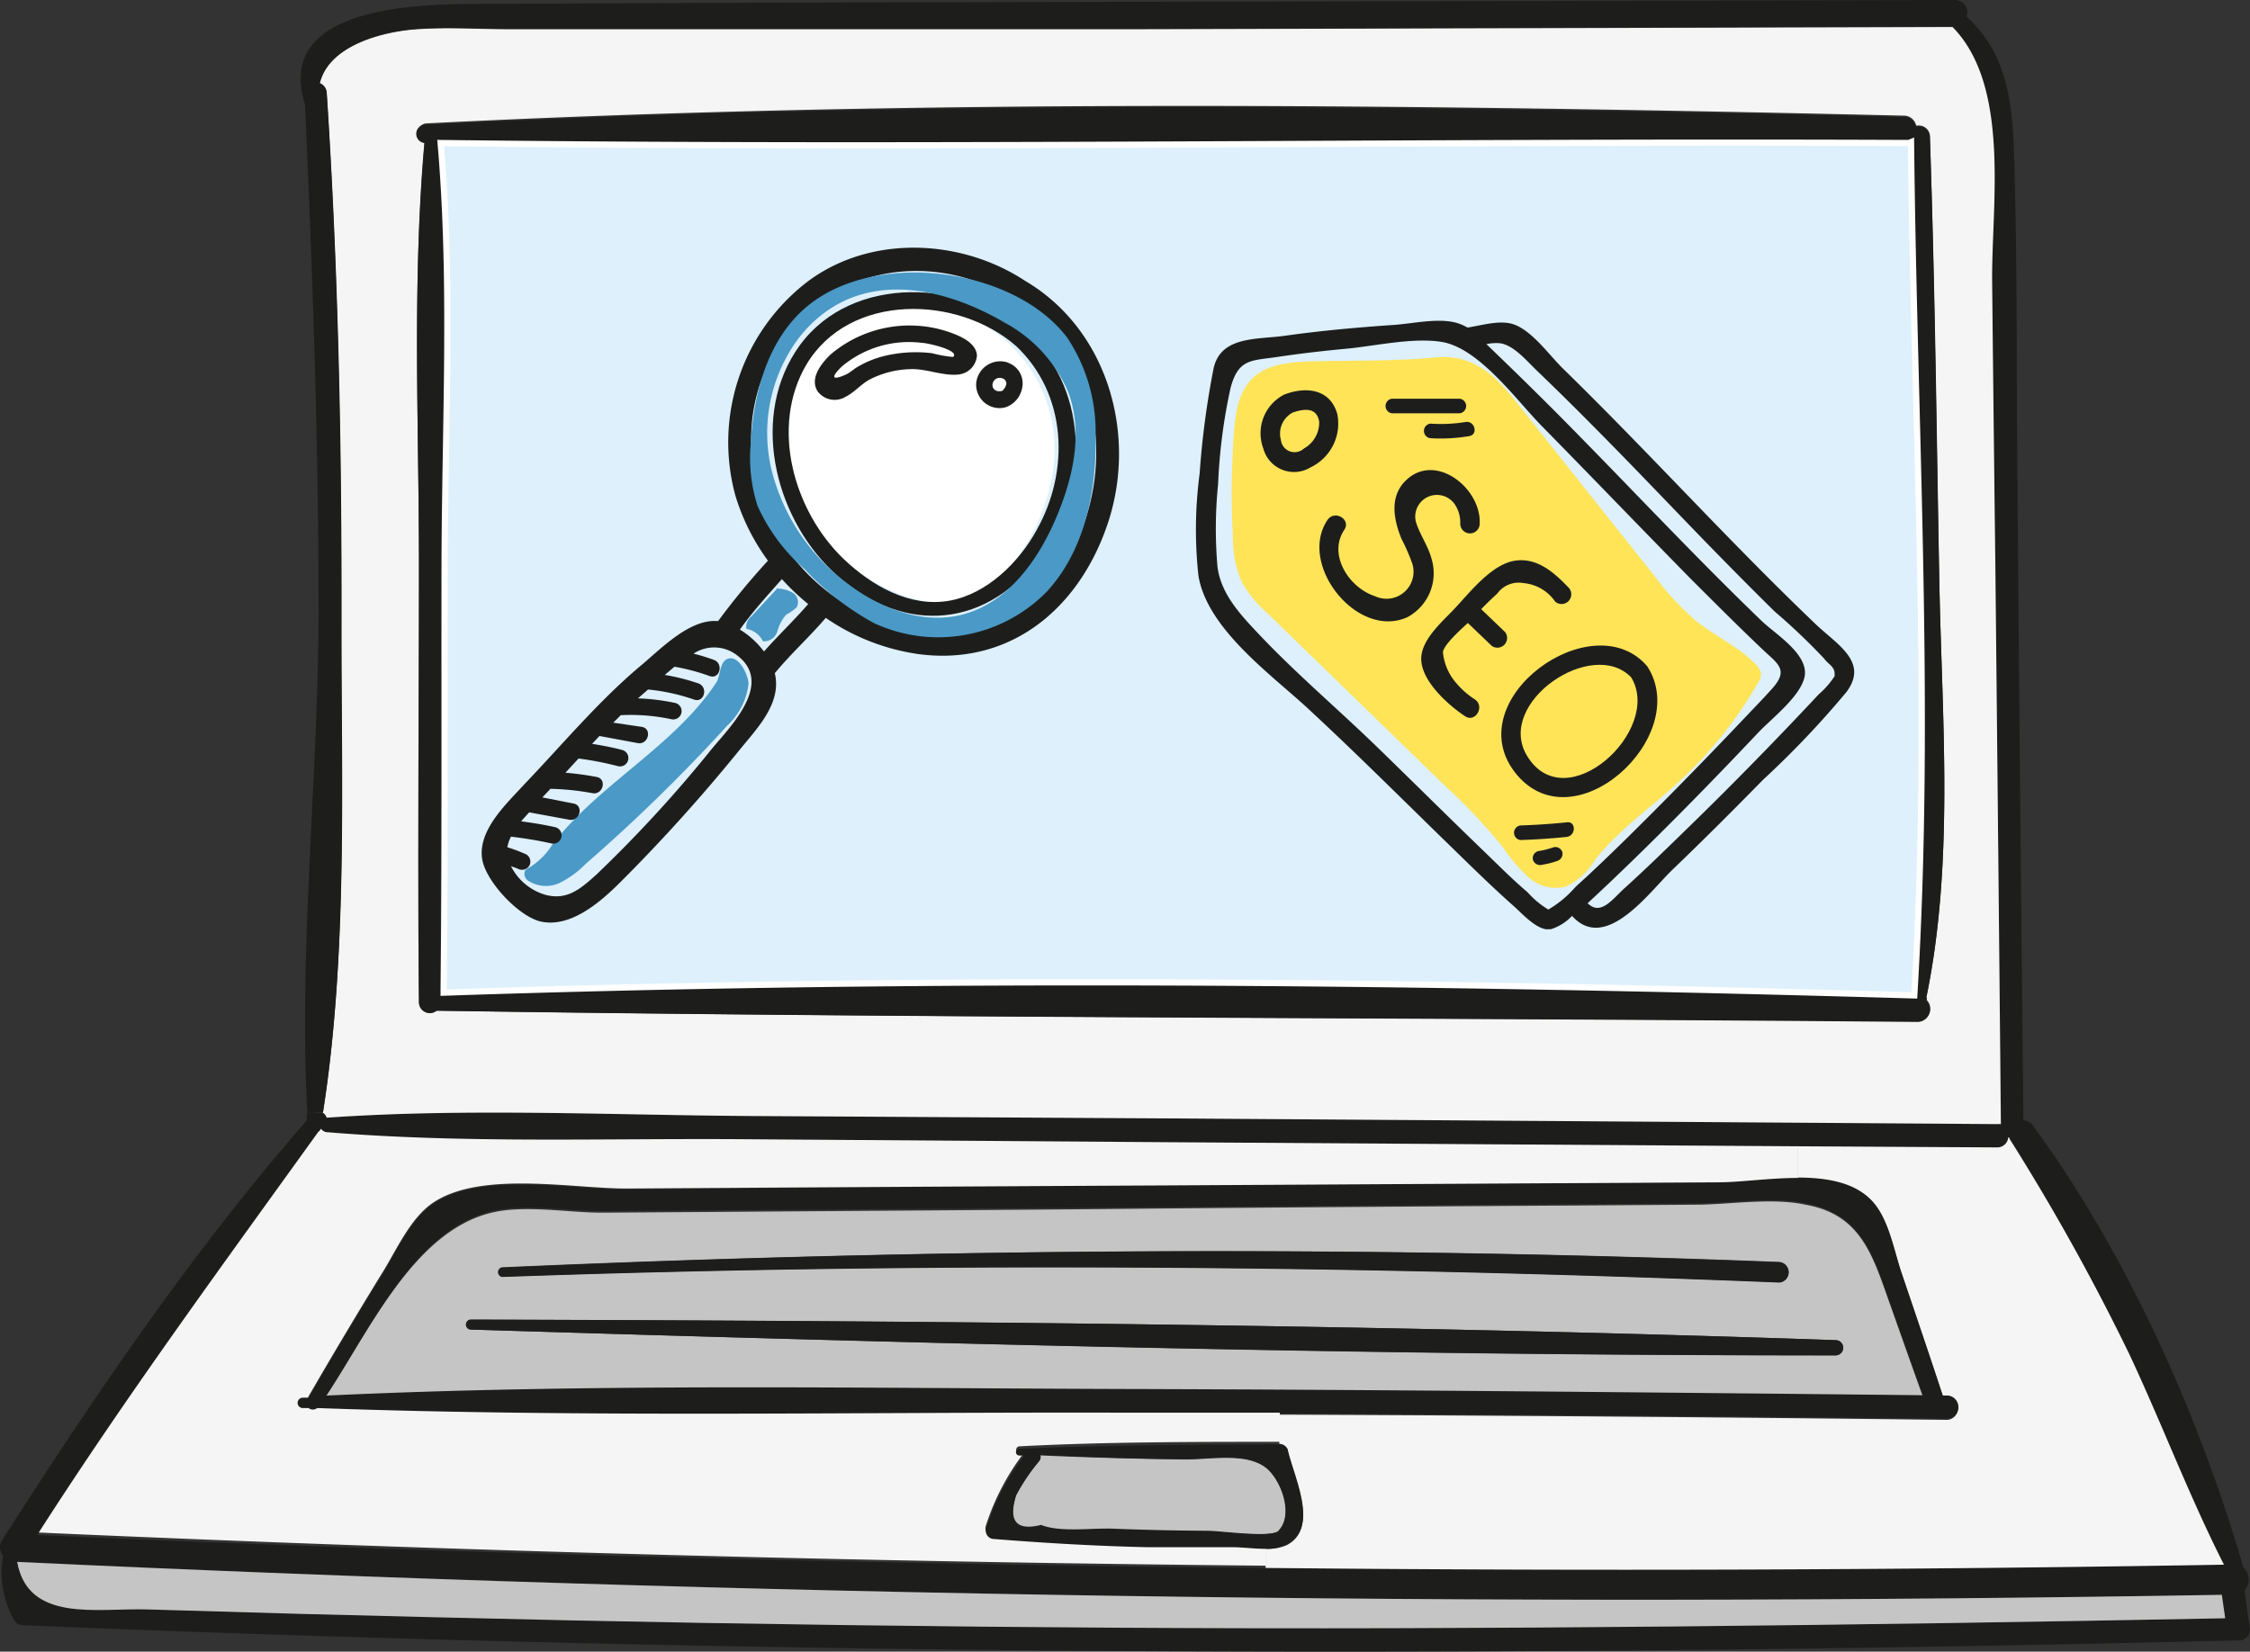 <svg xmlns="http://www.w3.org/2000/svg" id="Layer_1" data-name="Layer 1" viewBox="0 0 180.54 132.56"><rect x="0" y="0" width="180.54" height="132.56" fill="#333333" stroke="none"/><defs><style>.cls-1{fill:#c6c5c6;}.cls-2{fill:#1d1e1c;}.cls-3{fill:#f5f5f5;}.cls-4{fill:#ddf0fc;stroke:#fff;stroke-miterlimit:10;stroke-width:0.5px;}.cls-5{fill:#fff;}.cls-6{fill:#4a99c6;}.cls-7{fill:#ffe458;}</style></defs><title>laptop-seo-ecommerce-01</title><path class="cls-1" d="M101.62,117.84c1.22,1,2.22,3.73,1,5-0.59.63-4.63,0.07-5.74,0.07q-3.82,0-7.64-.17c-1.69-.06-4.21.31-5.73-0.3-2,.49-2.66-0.3-2-2.39a15.35,15.35,0,0,1,1.84-2.74,0.54,0.54,0,0,0,.1-0.5c3.87,0.17,7.75.28,11.62,0.33C97.08,117.16,100,116.54,101.62,117.84Z" transform="translate(0 0)"></path><path class="cls-1" d="M151.54,104.36c0.91,2.56,1.81,5.12,2.73,7.67q-32-.33-64-0.42c-21.36-.06-42.81-0.44-64.16.53,3.5-5.26,7.07-13.31,13.34-14.81,2.66-.64,6.12,0,8.86,0l8.87-.06C69,97.18,80.83,97.12,92.65,97q17.23-.15,34.48-0.25l8.87-.06c2.75,0,6.16-.59,8.87,0C149.25,97.46,150.23,100.66,151.54,104.36Zm-4.25,4.42a0.61,0.61,0,0,0,0-1.22c-36.45-1.27-73-1.53-109.5-1.65a0.4,0.4,0,0,0,0,.8C74.24,107.84,110.81,108.82,147.29,108.78Zm-4.5-5.87a0.82,0.82,0,0,0,0-1.63c-34.18-1.33-68.33-1.07-102.5.43a0.38,0.38,0,0,0,0,.75C74.43,101.25,108.62,101.52,142.79,102.91Z" transform="translate(0 0)"></path><path class="cls-2" d="M180.51,130.52a0.94,0.94,0,0,1-.68,1.14h-0.22C120.42,133.1,61,132.9,1.83,130.44a0.79,0.79,0,0,1-.69-0.39,7.81,7.81,0,0,1-.89-5.21,1,1,0,0,1-.1-1.2c7.47-11.69,15.34-23.27,24.47-33.72V89.36l1.29-.05a0.7,0.7,0,0,1,.31.39H26.3c11.26-.78,22.7-0.2,34-0.13l33,0.19,67,0.46a1.09,1.09,0,0,1,.26,0q-0.22-22.32-.48-44.64l-0.26-23c-0.07-6.11,1.52-15.72-3.18-20.5l1.14-.76c3.32,3,3.71,7,3.84,11.33,0.26,8.64.18,17.3,0.26,25.94q0.21,25.66.48,51.32a1,1,0,0,1,.78.45c7.51,10.25,13.33,23.23,16.87,35.45a1.28,1.28,0,0,1,.1,1.81h0C180.21,128.61,180.37,129.56,180.51,130.52Zm-2-.67L178.24,128q-88.41,1.49-176.82-2.66c0.87,4.88,6.35,3.7,10.39,3.81l12,0.35,22,0.53q22,0.48,43.94.59c29.58,0.2,59.19-.17,88.8-0.74h0Zm-0.1-4.27c-2.8-5.52-5-11.33-7.61-16.93a178.24,178.24,0,0,0-9.51-17.24,0.36,0.36,0,0,1,0-.09H161.2a0.88,0.88,0,0,1-.91.8l-16-.09-51-.31-34-.24c-11-.07-22.07.34-33-0.56a0.62,0.62,0,0,1-.5-0.28l-0.17.18a0.42,0.42,0,0,1-.16.22C17.82,101.67,10.08,112.17,3,123.2q49.21,2.16,98.48,2.64,38.49,0.39,76.94-.26h0Z" transform="translate(0 0)"></path><path class="cls-1" d="M178.28,128l0.27,1.88c-29.61.57-59.22,0.94-88.84,0.76q-22-.13-43.94-0.59-11-.24-22-0.53l-12-.35c-4-.11-9.52,1.07-10.39-3.81Q89.79,129.49,178.28,128Z" transform="translate(0 0)"></path><path class="cls-3" d="M170.84,108.65c2.63,5.6,4.81,11.41,7.61,16.93q-38.44.65-76.9,0.26v-1.53a3.88,3.88,0,0,0,1.69-.29c2.64-1.37.56-5.39,0.06-7.64a0.69,0.69,0,0,0-.65-0.5v-2.34q26.8,0.1,53.62.42a0.94,0.94,0,0,0,0-1.87H155.9c-1.08-3.28-2.19-6.55-3.3-9.82-0.59-1.72-1-4.09-2.17-5.56-1.38-1.7-3.74-2.11-6.2-2.11V92l16,0.09a0.88,0.88,0,0,0,.91-0.8h0.09a0.36,0.36,0,0,0,0,.09A178.24,178.24,0,0,1,170.84,108.65Z" transform="translate(0 0)"></path><path class="cls-3" d="M160.55,90.22a1.09,1.09,0,0,0-.26,0l-67-.46-33-.19c-11.29-.07-22.73-0.65-34,0.13H26.21a0.7,0.7,0,0,0-.3-0.39c2-12.74,1.44-26.32,1.48-39.16,0-14.21-.25-28.46-1.18-42.64a0.88,0.88,0,0,0-.59-0.8c0.74-3,4.94-4.16,7.84-4.36,2.47-.17,5,0,7.49,0H58l32.95,0,65.72-.18c4.7,4.78,3.11,14.39,3.18,20.5q0.12,11.48.26,23Q160.34,67.9,160.55,90.22Zm-6-10.08c2.24-10.74,1.3-22.1,1.07-33-0.25-12.06-.37-24.14-0.76-36.2a0.89,0.89,0,0,0-.91-0.87h-0.2a1,1,0,0,0-1-.79c-39.37-.92-79.17-1.37-118.5.62a0.74,0.74,0,0,0-.19,1.45c-1,11.28-.44,22.84-0.44,34.12,0,11.67-.14,23.34,0,35a0.87,0.87,0,0,0,1.43.64c39.58,0.61,79.2.55,118.79,0.85a1,1,0,0,0,.75-1.71,0.5,0.5,0,0,0,0-.11h0Z" transform="translate(0 0)"></path><path class="cls-2" d="M156.79,0a1,1,0,0,1,1,1.37l-1.17.76L90.9,2.31H41c-2.48,0-5-.16-7.49,0-2.9.2-7.1,1.34-7.84,4.36a0.88,0.88,0,0,1,.55.78c0.93,14.18,1.22,28.43,1.18,42.64,0,12.84.51,26.42-1.48,39.16l-1.26.11c-0.71-13.28.88-26.92,0.9-40.22,0-13.6-.47-27.18-1.09-40.76C21.92,0.31,34,.31,39,0.31Q58.46,0.21,77.93.17Z" transform="translate(0 0)"></path><path class="cls-2" d="M156.3,112a0.94,0.94,0,0,1,0,1.87q-26.8-.3-53.62-0.42H90.29c-21.6-.06-43.26.4-64.85-0.37a0.56,0.56,0,0,1-.69,0H24.29a0.42,0.42,0,0,1,0-.84h0.45q2.85-5,5.9-9.9c1.15-1.82,2.28-4.49,4.16-5.75,3.84-2.57,11.16-1.11,15.5-1.13q21.68-.2,43.32-0.35,22.15-.09,44.33-0.25c1.72,0,4-.35,6.27-0.35,2.46,0,4.82.41,6.2,2.11,1.19,1.47,1.58,3.84,2.17,5.56,1.11,3.27,2.22,6.54,3.3,9.82h0.41Zm-2,0c-0.92-2.55-1.82-5.11-2.73-7.67-1.31-3.7-2.29-6.9-6.65-7.75-2.71-.54-6.12,0-8.87,0l-8.87.06q-17.23.1-34.48,0.25c-11.82.1-23.65,0.16-35.47,0.25l-8.87.06c-2.74,0-6.2-.59-8.86,0-6.27,1.5-9.84,9.55-13.34,14.81,21.35-1,42.8-.59,64.16-0.53s42.62,0.28,64,.5Z" transform="translate(0 0)"></path><path class="cls-2" d="M155.62,47.15c0.23,10.89,1.17,22.25-1.07,33l-1.23-.25c1.39-22.81,0-45.64-.26-68.48a0.89,0.89,0,0,1-.3.06c-39.22-.18-78.5.45-117.71,0h-1A0.74,0.74,0,0,1,34.24,10c39.33-2,79.13-1.54,118.5-.62a1,1,0,0,1,1,.79,0.89,0.89,0,0,1,1.11.84C155.28,23,155.4,35.09,155.62,47.15Z" transform="translate(0 0)"></path><path class="cls-2" d="M154.56,80.31a1,1,0,0,1-.75,1.71c-39.59-.35-79.19-0.29-118.79-0.9a0.87,0.87,0,0,1-1.4-.64c-0.09-11.66,0-23.33,0-35,0-11.28-.56-22.84.46-34.09h1c1,11.24.33,22.79,0.32,34s0,22.8-.08,34.19c39.24-1.33,78.79-.92,118,0.22l1.3,0.29A0.5,0.5,0,0,1,154.56,80.31Z" transform="translate(0 0)"></path><path class="cls-4" d="M153.34,11.41c0.23,22.84,1.65,45.67.26,68.48-39.24-1.14-78.79-1.55-118-.22,0.12-11.39.06-22.79,0.08-34.19s0.65-22.81-.32-34c39.21,0.49,78.51-.17,117.71,0A0.89,0.89,0,0,0,153.34,11.41Z" transform="translate(0 0)"></path><path class="cls-2" d="M147.29,107.56a0.61,0.61,0,0,1,0,1.22c-36.48,0-73-.94-109.5-2.07a0.4,0.4,0,0,1,0-.8C74.26,106,110.84,106.31,147.29,107.56Z" transform="translate(0 0)"></path><path class="cls-3" d="M144.27,92v2.54c-2.24,0-4.55.34-6.27,0.35l-44.38.25q-21.69.11-43.36,0.25c-4.34,0-11.66-1.44-15.5,1.13-1.88,1.26-3,3.93-4.16,5.75q-3,4.89-5.9,9.9H24.3a0.42,0.42,0,0,0,0,.84h0.46a0.56,0.56,0,0,0,.69,0c21.59,0.77,43.25.31,64.85,0.37h12.39v2.34c-7,0-13.92,0-20.88.36a0.27,0.27,0,1,0,0,.54h0.34a19.29,19.29,0,0,0-3.06,5.88,0.66,0.66,0,0,0,.48.8h0.16c4.13,0.33,8.26.57,12.4,0.66q3.34,0.08,6.69,0c0.74,0,1.8.13,2.77,0.13v1.57Q52.33,125.2,3.11,123c7.05-11,14.79-21.53,22.43-32.16l0.08-.06,0.14-.19a0.62,0.62,0,0,0,.5.28c10.92,0.9,22,.49,33,0.56l34,0.24Z" transform="translate(0 0)"></path><path class="cls-2" d="M142.79,101.31a0.82,0.82,0,0,1,0,1.63c-34.13-1.39-68.36-1.66-102.5-.45a0.38,0.38,0,0,1,0-.75C74.46,100.21,108.62,99.95,142.79,101.31Z" transform="translate(0 0)"></path><path class="cls-2" d="M103.32,116.31c0.5,2.25,2.58,6.27-.06,7.64a3.88,3.88,0,0,1-1.64.36c-1,0-2-.14-2.77-0.13H92.16c-4.14-.09-8.27-0.33-12.4-0.66a0.66,0.66,0,0,1-.64-0.82,19.29,19.29,0,0,1,3.06-5.88H81.79a0.27,0.27,0,1,1,0-.54h0c7-.31,13.92-0.34,20.88-0.36A0.69,0.69,0,0,1,103.32,116.31Zm-0.7,6.5c1.18-1.27.18-4-1-5-1.6-1.3-4.51-.68-6.52-0.71-3.87,0-7.75-.16-11.62-0.33a0.54,0.54,0,0,1-.1.5A15.35,15.35,0,0,0,81.54,120c-0.65,2.09,0,2.88,2,2.39,1.52,0.61,4,.24,5.73.3q3.81,0.15,7.64.17c1.08,0,5.12.59,5.7,0h0v-0.07Z" transform="translate(0 0)"></path><path class="cls-5" d="M66.72,26.25a11.3,11.3,0,0,0-3.33,7A13.75,13.75,0,0,0,76,48.52a4.29,4.29,0,0,0,1.7-.14,4.49,4.49,0,0,0,1.51-1,15.84,15.84,0,0,0,5.36-10.21,11.64,11.64,0,0,0-4.5-10.35C76.14,24,70.58,22.65,66.72,26.25Z" transform="translate(0 0)"></path><path class="cls-6" d="M57.47,54.79c-3.42,5.15-9.37,8.09-13.15,13a5.81,5.81,0,0,1-1.86,1.85,0.9,0.9,0,0,0-.31.2,0.66,0.66,0,0,0,.29.88,2.6,2.6,0,0,0,2.47.14A7.67,7.67,0,0,0,47,69.33,136.2,136.2,0,0,0,58.35,58.24a5.41,5.41,0,0,0,1.71-3.35c0-.63-0.68-2.17-1.52-2.05S57.85,54.22,57.47,54.79Z" transform="translate(0 0)"></path><path class="cls-6" d="M62.42,47.17l-2.13,2.3a1.06,1.06,0,0,0-.4,1,1.84,1.84,0,0,1,1.33,1,1.12,1.12,0,0,0,1.16-.81,3.24,3.24,0,0,1,.72-1.34,3.34,3.34,0,0,0,.84-0.6,0.9,0.9,0,0,0-.35-1.16,2.62,2.62,0,0,0-1.29-.32" transform="translate(0 0)"></path><path class="cls-2" d="M89,41.66c2.18-7-.18-15.24-6.73-19.11-5.18-3.42-12.51-3.74-17.56.12A16.25,16.25,0,0,0,59,39.75,17.29,17.29,0,0,0,61.62,45a58.61,58.61,0,0,0-4,4.85c-2.26-.21-4.57,2.21-6.14,3.52-3.44,2.88-6.32,6.35-9.41,9.58-1.38,1.52-3.75,3.66-3.38,6,0.29,1.79,2.89,4.56,4.65,5,2.5,0.59,5-1.7,6.59-3.3a136.49,136.49,0,0,0,9.24-10.25c1.44-1.81,3.6-3.87,3-6.37,1.28-1.55,2.78-2.91,4.09-4.44a17.41,17.41,0,0,0,7.46,2.91C81.25,53.49,86.82,48.61,89,41.66ZM57.2,60a105.35,105.35,0,0,1-9.33,10.18c-1.29,1.16-2.33,2.08-4.06,1.65a4.5,4.5,0,0,1-2.74-2.18L41,69.52c0.19,0.07.38,0.13,0.56,0.21a0.69,0.69,0,0,0,.91-0.25,0.67,0.67,0,0,0-.25-0.91A13.21,13.21,0,0,0,40.71,68,2.92,2.92,0,0,1,41,67.15c1.08,0.13,2.16.3,3.22,0.54a0.67,0.67,0,0,0,.34-1.3c-0.91-.2-1.82-0.35-2.74-0.47,0.2-.24.42-0.48,0.64-0.72l3.22,0.59c0.84,0.16,1.19-1.14.34-1.3L43.52,64l0.65-.69a21,21,0,0,1,3.37.35c0.84,0.16,1.19-1.13.34-1.3a23.33,23.33,0,0,0-2.51-.34l1.05-1.14a25.43,25.43,0,0,1,3.16.61,0.67,0.67,0,0,0,.34-1.3c-0.8-.21-1.6-0.36-2.41-0.49l0.59-.63,3.07,0.57c0.84,0.16,1.19-1.14.34-1.3L49.21,58l0.61-.61a0.68,0.68,0,0,0,.21,0,15.75,15.75,0,0,1,3.82.33,0.67,0.67,0,0,0,.34-1.3,17.4,17.4,0,0,0-3-.37L52,55.34a15.91,15.91,0,0,1,3.7.81c0.81,0.28,1.15-1,.34-1.3a16.71,16.71,0,0,0-2.7-.68l0.78-.66a16.66,16.66,0,0,1,2.82.75c0.81,0.29,1.15-1,.34-1.3a16.71,16.71,0,0,0-1.63-.5,3,3,0,0,1,3.55.18C62,54.83,58.76,58.16,57.2,60Zm4.11-7.7a7,7,0,0,0-1.94-1.77c1-1.42,2.21-2.74,3.37-4.05a18.76,18.76,0,0,0,2.11,2C63.71,49.8,62.44,51,61.31,52.28ZM65.81,47c-5.62-4.81-7.41-13-3.29-19.35S75.09,20,81.37,24.11c6.88,4.05,8.15,13,4.85,19.73C82.17,52.12,72.42,52.65,65.81,47Z" transform="translate(0 0)"></path><path class="cls-2" d="M82.53,26.82c-5-4.39-14.12-4.89-18.36.9-4,5.53-2.1,13.59,2.59,18.09,5.2,5,12.06,4.94,16.56-1C87.37,39.5,87.53,31.54,82.53,26.82ZM76.19,48.21C73,48.78,69.94,47,67.7,44.87c-4-3.84-5.94-10.59-3-15.6,3.45-5.8,12.15-5.59,16.83-1.5,4.08,3.85,4.34,10,1.64,14.79C81.77,45.12,79.2,47.67,76.19,48.21Z" transform="translate(0 0)"></path><path class="cls-2" d="M75.94,26.58a9.8,9.8,0,0,0-9.34,1.91c-0.7.7-1.65,1.87-1,2.91a1.7,1.7,0,0,0,2.26.44c0.7-.35,1.22-1,1.92-1.38a7.55,7.55,0,0,1,3.19-.83c1.32-.08,2.73.59,4,0.42a1.65,1.65,0,0,0,1.42-1.52C78.32,27.41,76.81,26.87,75.94,26.58ZM74.8,28.35a10.73,10.73,0,0,0-4.07.28,7.93,7.93,0,0,0-2.12.94A6.88,6.88,0,0,1,68,30c-0.62.31-1.76,0.71-.47-0.57A8.37,8.37,0,0,1,74,27.52c0.38,0,3.08.6,2.47,1.13A9.9,9.9,0,0,1,74.8,28.35Z" transform="translate(0 0)"></path><path class="cls-2" d="M80.95,29.14h0l-0.13-.06a1.94,1.94,0,0,0-2.49,1.68,1.88,1.88,0,0,0,2.28,1.95A2,2,0,0,0,82,31.21,1.75,1.75,0,0,0,80.95,29.14ZM80.14,31.4a0.52,0.52,0,0,1-.47-0.3,0.58,0.58,0,0,1,.74-0.74,0.44,0.44,0,0,1,.34.45,1,1,0,0,1-.33.56l0,0A0.93,0.93,0,0,1,80.14,31.4Zm0.29-.05h0Z" transform="translate(0 0)"></path><path class="cls-7" d="M105.28,29c-1.69.06-3.54,0.18-4.75,1.34S99.12,33.25,99,34.86a67.69,67.69,0,0,0-.07,8.34,9,9,0,0,0,.69,3.47,9.58,9.58,0,0,0,2.09,2.56L116,63.12A44.64,44.64,0,0,1,120.59,68a13.47,13.47,0,0,0,2.06,2.41,3.26,3.26,0,0,0,3,.75A5.54,5.54,0,0,0,128,69c1.86-2.37,4.38-4.12,6.6-6.15a33.43,33.43,0,0,0,6.44-8,1.39,1.39,0,0,0,.26-0.8,1.29,1.29,0,0,0-.42-0.73c-1.37-1.42-3.23-2.24-4.77-3.47a22.09,22.09,0,0,1-3.36-3.63l-11.12-14c-1.79-2.25-3.51-3.81-6.48-3.53C111.85,29,108.54,28.92,105.28,29Z" transform="translate(0 0)"></path><path class="cls-2" d="M145.59,50c-3.48-3.33-6.83-6.78-10.17-10.24s-6.6-6.85-10-10.17c-1.09-1.06-2.5-3.08-4-3.57-1.08-.35-2.52.09-3.6,0.26l-0.09,0a3.62,3.62,0,0,0-1.11-.43c-1.46-.3-3.33.13-4.81,0.23-2.92.2-5.83,0.46-8.72,0.87-2.2.31-5.13,0-5.71,2.61A68,68,0,0,0,96.26,38a34.27,34.27,0,0,0-.1,8.19c0.69,4.26,5.78,7.9,8.72,10.61,4,3.7,7.87,7.58,11.79,11.39,1.58,1.54,3.15,3.08,4.8,4.54,0.66,0.59,1.63,1.68,2.56,1.85a0.85,0.85,0,0,0,.22,0h0.19a4,4,0,0,0,1.7-1.07c2.7,3,6.19-1.91,8.07-3.72,2.46-2.36,4.87-4.77,7.25-7.2a74.22,74.22,0,0,0,6.7-7.05C150,53.08,147.32,51.69,145.59,50ZM124.24,73a7.2,7.2,0,0,1-1.67-1.39c-1.18-1-2.31-2.14-3.44-3.23-2.95-2.84-5.84-5.72-8.78-8.57s-6.36-5.76-9.3-8.87c-1.49-1.58-3.09-3.25-3.36-5.47a35.14,35.14,0,0,1,.05-6.6,44.06,44.06,0,0,1,1-7.73c0.63-2.39,1.7-2.18,3.81-2.5,1.81-.27,3.64-0.48,5.46-0.65,2.34-.22,5.34-0.92,7.66-0.55,3,0.48,6,4.67,8,6.71,4,4.07,8,8.24,12,12.31,2,2,4,4,6,5.89,1.11,1,1.78,1.51.55,2.89-0.67.76-1.38,1.48-2.07,2.21q-4.73,5-9.62,9.83c-1.35,1.32-2.7,2.63-4.1,3.89A8.72,8.72,0,0,1,124.24,73Zm23-18.78a6.74,6.74,0,0,1-1.3,1.5q-5.35,5.73-11,11.21c-1.5,1.46-3,2.92-4.55,4.32-1,.9-1.94,2.29-3,1.24,1.09-1,2.13-2,3.17-3,3.6-3.48,7.09-7.06,10.53-10.7,1.06-1.12,3.33-2.85,3.7-4.43,0.42-1.81-2.35-3.48-3.42-4.51-5.09-4.9-9.92-10.05-14.87-15.09-2.27-2.32-4.59-4.6-6.93-6.85l-0.3-.29a3.61,3.61,0,0,1,1.1-.07c1.09,0.15,2.15,1.43,2.91,2.16q1.93,1.85,3.82,3.75c2.56,2.56,5.07,5.17,7.58,7.78s5.1,5.26,7.71,7.83a51.11,51.11,0,0,1,4,3.81C146.67,53.31,147.3,53.51,147.2,54.22Z" transform="translate(0 0)"></path><path class="cls-2" d="M107.31,33.25c-0.55-2-2.43-2.24-4.13-1.63a0.82,0.82,0,0,0-.21.09A3.48,3.48,0,0,0,101.37,36a2.55,2.55,0,0,0,3.79,1.51A3.9,3.9,0,0,0,107.31,33.25ZM104.62,36a1.1,1.1,0,0,1-1.84-.69,1.91,1.91,0,0,1,.95-2.2c0.86-.29,1.91-0.47,2.12.72A2.38,2.38,0,0,1,104.62,36Z" transform="translate(0 0)"></path><path class="cls-2" d="M114.85,44.79c-0.29-1.05-1-2-1.26-3a1.74,1.74,0,0,1,3.11-1.36,2.62,2.62,0,0,1,.47,1.6,0.78,0.78,0,0,0,1.56,0c0.14-2.9-3.69-5.88-6.05-3.34-1.2,1.3-.82,3.1-0.22,4.57a14.92,14.92,0,0,1,.87,2,2.17,2.17,0,0,1-3,2.59c-2.1-.68-3.8-3.35-2.46-5.33,0.56-.84-0.79-1.62-1.35-0.79-2.41,3.57,2.37,9.61,6.4,7.81A4,4,0,0,0,114.85,44.79Z" transform="translate(0 0)"></path><path class="cls-2" d="M120.77,50.73l-1.92-1.84c0.42-.43.85-0.85,1.29-1.25a2.12,2.12,0,0,1,2.11-.84,3.45,3.45,0,0,1,2.54,1.49,0.78,0.78,0,0,0,1.1-1.1c-1.16-1.22-2.56-2.49-4.38-2.18s-3.51,2.46-4.73,3.77c-1,1.09-2.91,2.64-2.73,4.33s2.14,3.46,3.5,4.37c0.84,0.56,1.62-.79.79-1.35a6.5,6.5,0,0,1-1.43-1.24,4.39,4.39,0,0,1-1.13-2.56c0.11-.6,1.28-1.67,2-2.33l1.92,1.84A0.78,0.78,0,0,0,120.77,50.73Z" transform="translate(0 0)"></path><path class="cls-2" d="M132.19,53.5l-0.09-.11,0,0c-4.39-4.92-15,2.7-10.58,8.55C126.14,68,135.81,59.15,132.19,53.5Zm-1.3.87c2.56,4.24-5.29,11.45-8.38,6.26C120,56.39,127.78,51.11,130.89,54.37Z" transform="translate(0 0)"></path><path class="cls-2" d="M111.69,33.17l5.44,0a0.59,0.59,0,0,0,0-1.17l-5.44,0A0.59,0.59,0,0,0,111.69,33.17Z" transform="translate(0 0)"></path><path class="cls-2" d="M114.77,34a0.59,0.59,0,0,0,0,1.17A13.67,13.67,0,0,0,117.9,35c0.74-.14.43-1.26-0.31-1.13A12.3,12.3,0,0,1,114.77,34Z" transform="translate(0 0)"></path><path class="cls-2" d="M125.72,66q-1.86.19-3.72,0.25a0.59,0.59,0,0,0,0,1.17q1.87-.06,3.72-0.25C126.47,67.06,126.47,65.89,125.72,66Z" transform="translate(0 0)"></path><path class="cls-2" d="M124.66,68a7,7,0,0,1-1.23.31A0.59,0.59,0,0,0,123,69a0.6,0.6,0,0,0,.72.41,7,7,0,0,0,1.23-.31,0.6,0.6,0,0,0,.41-0.72A0.59,0.59,0,0,0,124.66,68Z" transform="translate(0 0)"></path><path class="cls-6" d="M85.64,27.11c-4.3-5.69-15.44-7.08-20.9-2.5-3.12,2.61-4.28,6.9-4.5,11a12.46,12.46,0,0,0,.55,5,14.68,14.68,0,0,0,3.77,5.07A22,22,0,0,0,70.11,50,12.2,12.2,0,0,0,84,47.48C87,44.23,88,39.48,87.91,35A13.64,13.64,0,0,0,85.64,27.11ZM77.13,49.35c-3.15.77-6.49-.52-9.08-2.48a16.29,16.29,0,0,1-6.14-9.15,12.73,12.73,0,0,1,2.22-10.64c4.38-5.52,11.11-4.33,16.51-1.17a11.44,11.44,0,0,1,5.06,5.52c1.2,3.13.46,6.68-.81,9.78C83.42,44.83,80.91,48.42,77.13,49.35Z" transform="translate(0 0)"></path></svg>